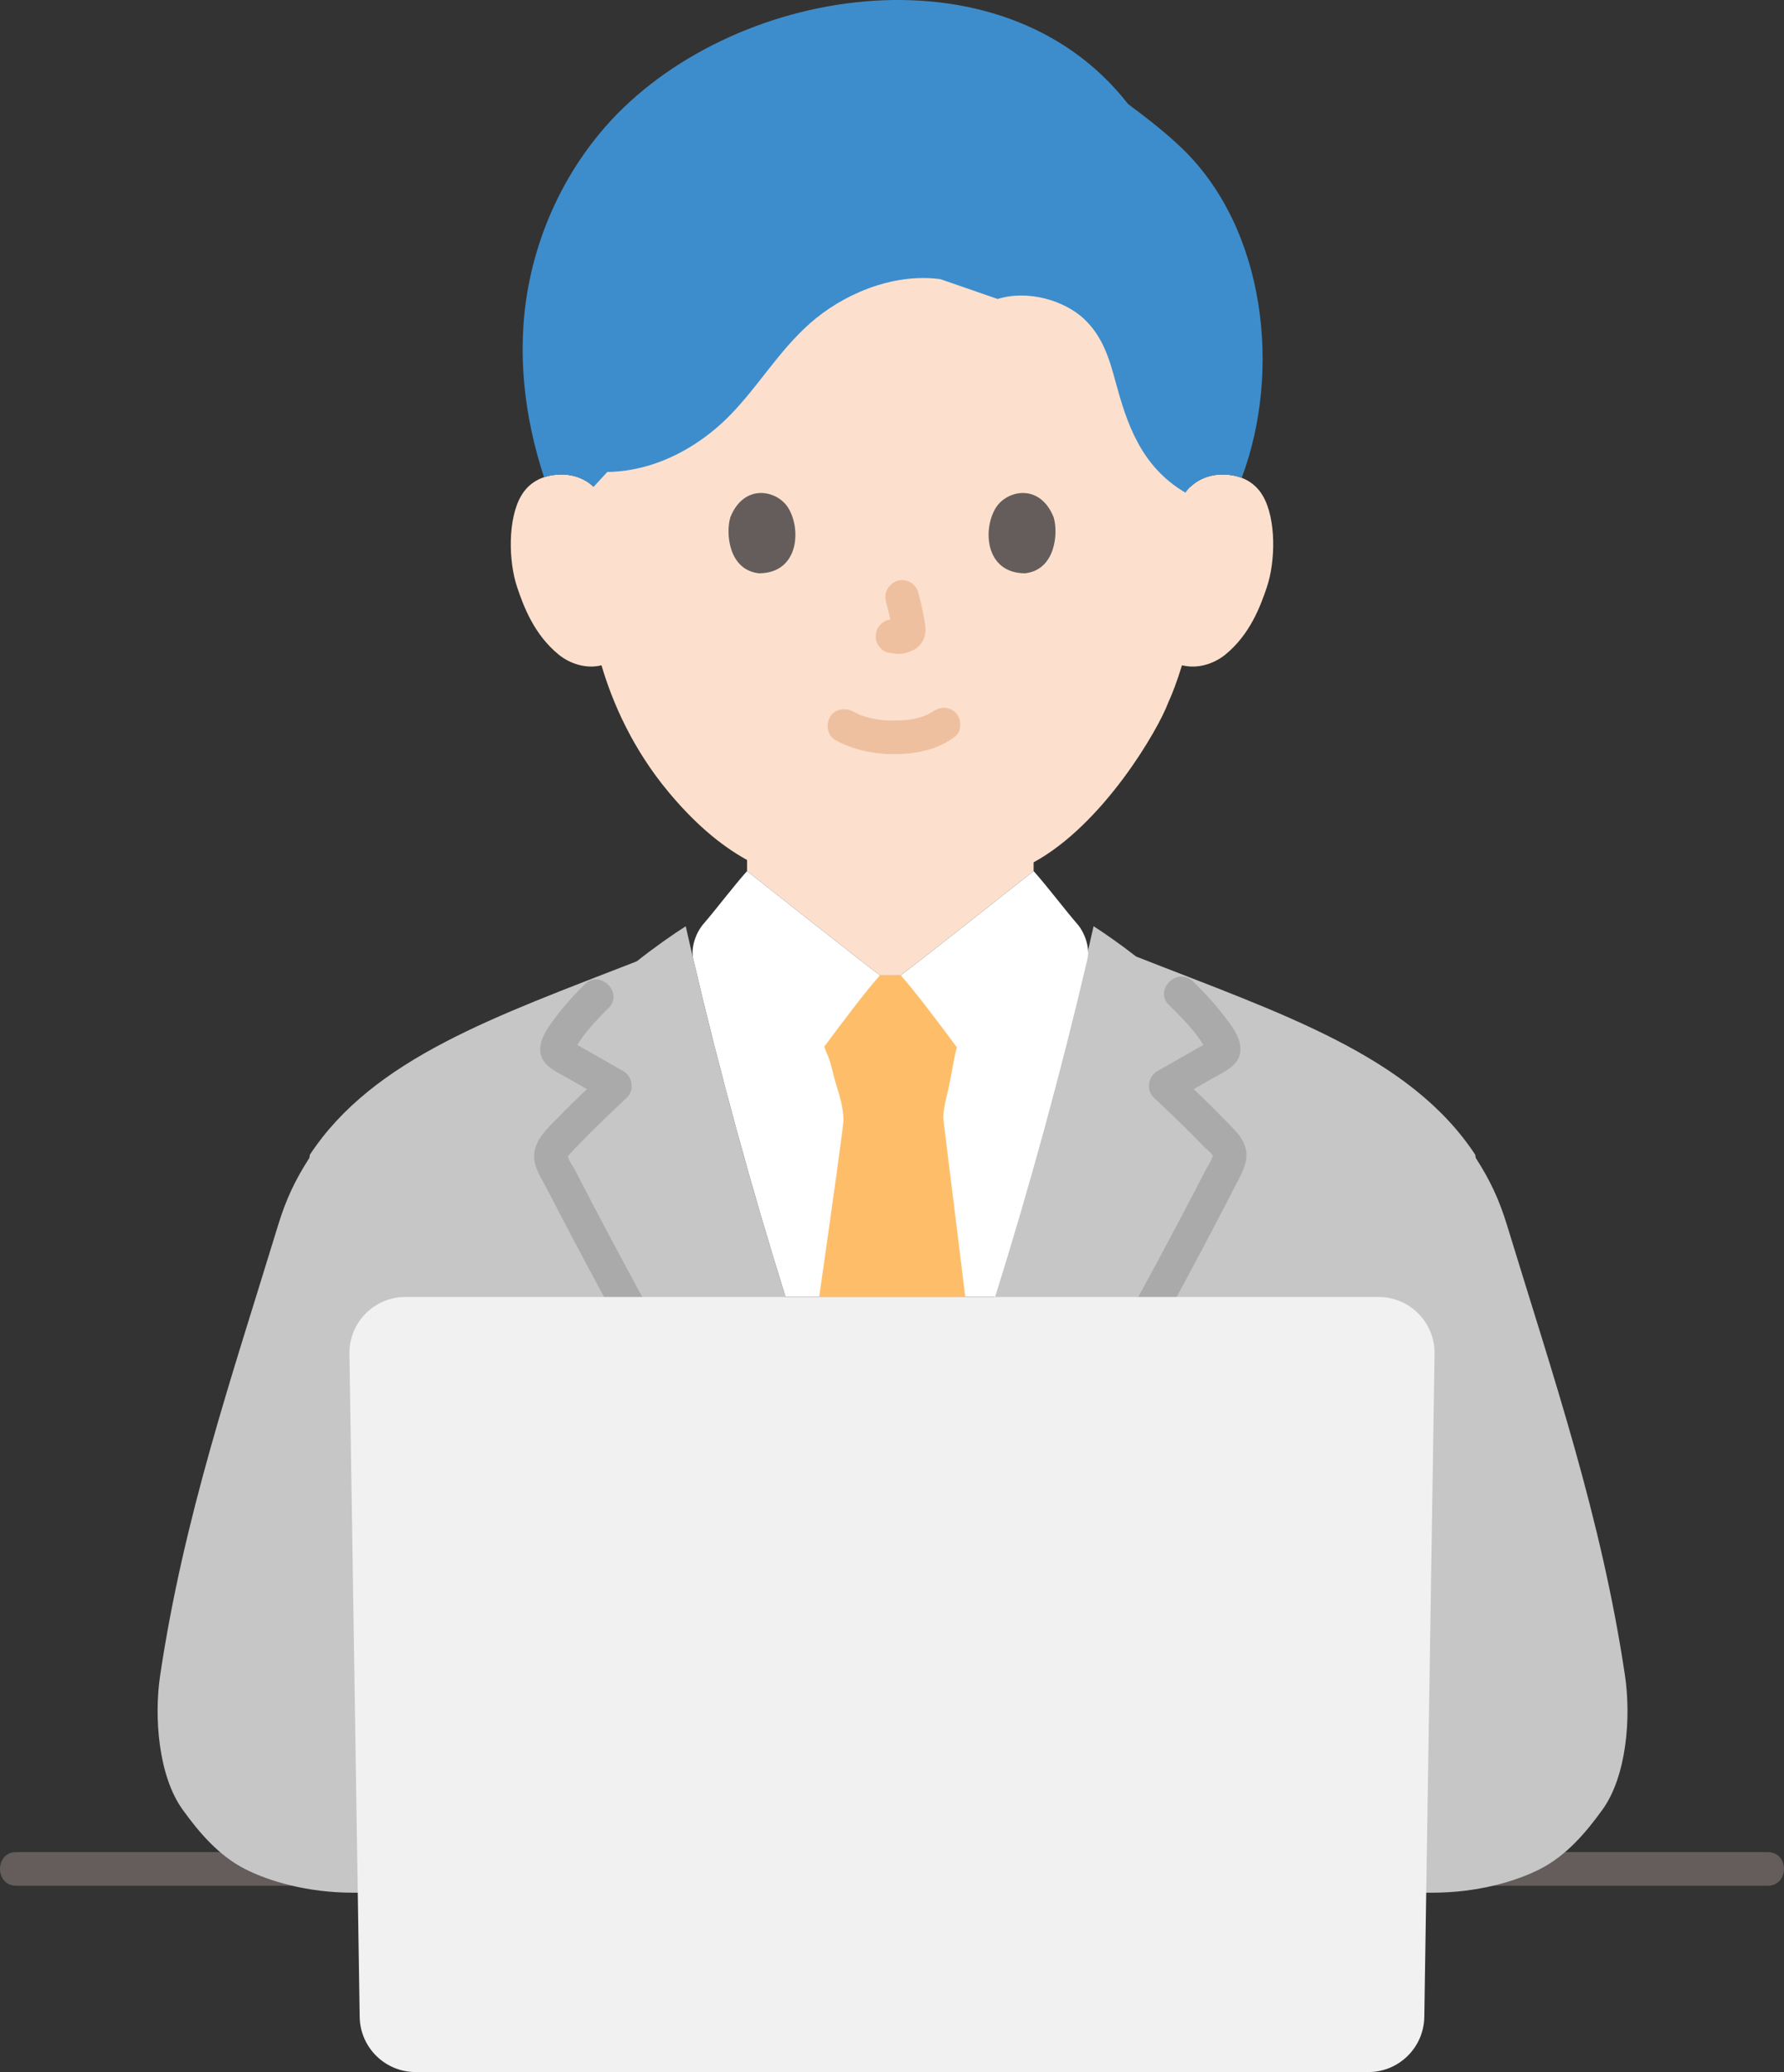 <?xml version="1.0" encoding="UTF-8"?><svg id="b" xmlns="http://www.w3.org/2000/svg" width="254.637" height="295.593" viewBox="0 0 254.637 295.593"><rect x="0" y="0" width="254.637" height="295.593" fill="#333333" stroke="none"/><defs><style>.d{fill:#aaa;}.e{fill:#3d8dcc;}.f{fill:#fff;}.g{fill:none;}.h{fill:#fce0cd;}.i{fill:#efc0a0;}.j{fill:#c6c6c6;}.k{fill:#645d5c;}.l{fill:#febe69;}.m{fill:#f1f1f1;}</style></defs><g id="c"><path class="h" d="M169.909,69.451c1.375-1.321,3.228-1.818,4.813-1.762,3.45.122,4.918,1.988,5.55,3.083,1.886,3.271,1.806,9.297.54,13.026-.896,2.641-2.365,6.68-5.905,9.577-1.459,1.194-3.606,1.98-5.659,1.633,0,0-.196-.033-.543-.092-.651,2.152-1.456,4.261-1.947,5.285-1.428,3.876-9.271,17.396-19.228,22.816v1.243c-.827.669-17.686,13.963-18.965,14.869h-2.97c-1.278-.906-18.138-14.199-18.965-14.869v-1.577c-4.008-2.214-7.667-5.455-11.17-9.648-5.1-6.105-8.004-12.68-9.608-18.128-2.187.565-4.553-.248-6.122-1.532-3.54-2.897-5.009-6.936-5.905-9.577-1.266-3.729-1.346-9.755.54-13.026.632-1.096,2.1-2.962,5.55-3.083,1.585-.056,3.438.44,4.813,1.762,0,0-5.076-41.624,42.035-41.624s43.146,41.624,43.146,41.624Z"/><path class="k" d="M2.318,269.013c2.581,0,5.162,0,7.742,0,6.2,0,12.401,0,18.601,0,8.904,0,17.809,0,26.713,0,10.754,0,21.509,0,32.263,0,11.776,0,23.552,0,35.328,0,11.883,0,23.765,0,35.648,0,11.072,0,22.145,0,33.217,0,9.434,0,18.868,0,28.303,0,6.945,0,13.889,0,20.834,0,3.538,0,7.076,0,10.615,0,.245,0,.49,0,.735,0,3.089,0,3.094-4.8,0-4.8-2.585,0-5.17,0-7.755,0-6.204,0-12.407,0-18.611,0-8.907,0-17.814,0-26.721,0-10.756,0-21.512,0-32.268,0-11.777,0-23.554,0-35.33,0-11.882,0-23.765,0-35.647,0-11.071,0-22.142,0-33.213,0-9.432,0-18.864,0-28.296,0-6.941,0-13.883,0-20.824,0-3.534,0-7.068,0-10.602,0-.244,0-.488,0-.732,0-3.089,0-3.094,4.8,0,4.8h0Z"/><path class="j" d="M50.332,270.004c-6.419,0-11.941-1.627-15.383-3.39-3.685-1.888-6.459-5.096-8.879-8.455-3.489-4.842-4.094-13.261-3.211-19.163,3.382-22.611,10.13-42.275,16.811-64.139,1.128-3.693,2.402-6.437,4.492-9.684l.06-.434c9.078-13.795,26.595-19.772,46.667-27.602,2.52-1.988,5.01-3.736,6.987-5.002,4.395,19.516,10.137,40.386,16.316,59.362,4.815,14.787,6.233,19.3,12.887,35.607,6.614-16.309,8.023-20.822,12.805-35.609,6.137-18.978,11.841-39.849,16.207-59.366,1.737,1.121,3.873,2.619,6.075,4.327,20.797,8.174,39.067,14.092,48.407,28.284l.06.434c2.09,3.247,3.364,5.991,4.492,9.684,6.68,21.865,13.428,41.529,16.811,64.139.883,5.902.277,14.322-3.211,19.163-2.421,3.359-5.195,6.566-8.879,8.455-3.441,1.764-8.963,3.39-15.383,3.39H50.332Z"/><path class="e" d="M99.166,63.352c-3.543,2.286-7.813,3.916-12.484,3.98l-1.954,2.119c-1.375-1.321-3.228-1.818-4.813-1.762-.876.031-1.624.174-2.261.39-2.764-8.391-3.976-17.733-2.27-27.063,1.542-8.431,5.354-16.466,11.004-22.92,17.611-20.117,56.505-26.52,74.618-3.262,2.625,1.962,5.267,3.987,7.656,6.277,12.075,11.573,14.242,32.001,8.57,47.056-.691-.264-1.519-.443-2.511-.478-1.881-.066-4.138.645-5.522,2.593-6.414-3.767-8.385-9.998-9.966-15.797-.866-3.177-1.792-6.47-4.551-9.031-2.759-2.561-7.921-4.156-12.284-2.802l-8.174-2.829c-7.015-.928-14.163,2.334-18.664,6.351s-7.228,8.818-11.33,13.029c-1.441,1.479-3.147,2.91-5.065,4.148Z"/><path class="i" d="M119.295,105.621c2.642,1.395,5.486,1.985,8.474,1.966,3.073-.02,6.14-.64,8.596-2.555.995-.775.875-2.591,0-3.394-1.055-.969-2.332-.827-3.394,0,.74-.576.214-.17.024-.048-.168.108-.341.207-.517.299-.091.048-.185.091-.277.138-.195.1-.386.058.142-.051-.237.049-.481.184-.713.259-.651.209-1.32.35-1.995.455.363-.057.072-.012-.129.008-.196.019-.392.036-.588.048-.472.03-.945.042-1.418.04-.424-.003-.847-.017-1.27-.046-.194-.013-.388-.029-.582-.048-.069-.007-.777-.125-.22-.022-.629-.116-1.25-.23-1.864-.414-.261-.078-.516-.172-.773-.26-.594-.203.409.205-.127-.048-.32-.151-.635-.308-.947-.473-1.11-.586-2.66-.318-3.284.861-.586,1.109-.324,2.658.861,3.284h0Z"/><path class="i" d="M126.445,85.794c.364,1.39.714,2.801.923,4.223l-.086-.638c.025.195.036.387.016.583l.086-.638c-.014.091-.034.176-.064.262l.242-.573c-.027.061-.055.113-.093.169l.375-.486c-.043.053-.085.093-.138.136l.486-.375c-.107.069-.219.124-.334.177l.573-.242c-.184.077-.367.133-.564.164l.638-.086c-.178.021-.351.02-.529,0l.638.086c-.2-.028-.395-.076-.595-.103-.319-.1-.638-.114-.957-.043-.319.014-.617.109-.892.285-.498.291-.973.862-1.103,1.434-.14.614-.11,1.304.242,1.849.312.484.835,1.022,1.434,1.103.475.064.936.184,1.419.205.752.033,1.448-.199,2.118-.508.833-.383,1.486-1.146,1.708-2.043.188-.761.109-1.411-.02-2.174-.23-1.361-.544-2.709-.894-4.044-.152-.579-.588-1.133-1.103-1.434s-1.273-.429-1.849-.242c-1.25.404-2.018,1.651-1.676,2.952h0Z"/><path class="k" d="M104.252,73.772c-.705,2.292-.246,7.564,4.096,8.013,5.739-.034,6.044-6.409,4.112-9.406-1.582-2.454-6.233-3.474-8.209,1.393Z"/><path class="k" d="M150.385,73.772c.705,2.292.246,7.564-4.096,8.013-5.739-.035-6.044-6.409-4.113-9.406,1.582-2.454,6.232-3.474,8.209,1.393Z"/><path class="f" d="M112.126,185.021c9.854,0,20.045,0,29.91,0,4.889-15.597,9.429-32.185,13.142-48.068.459-1.69-.337-3.891-1.398-5.119-1.904-2.205-4.303-5.395-6.249-7.572-.827.669-17.686,13.963-18.965,14.869h-2.97c-1.278-.906-18.138-14.199-18.965-14.869-1.946,2.177-4.345,5.367-6.249,7.572-1.061,1.229-1.856,3.43-1.398,5.119,3.713,15.883,8.253,32.471,13.142,48.068Z"/><path class="l" d="M119.294,154.54c.534,1.704,1.068,3.455,1.099,5.239.012.74-1.607,12.158-3.468,25.241,6.915,0,13.941,0,20.855,0-1.572-12.959-3.139-25.122-3.139-25.566,0-.998.227-1.984.453-2.959.113-.442.215-.884.306-1.326.487-2.199.577-3.325,1.144-5.655,0,0,.012-.04.035-.114-2.72-3.667-6.009-8.016-8.014-10.271h-2.97c-1.987,2.236-5.238,6.53-7.945,10.177.154.431.253.712.253.712.756,1.574.963,3.14,1.39,4.522Z"/><path class="d" d="M113.743,224.191c-10.547-18.282-20.972-36.648-30.693-55.385-.313-.604-.626-1.209-.938-1.814-.285-.552-.925-1.39-1.03-2.005-.009-.056-.054-.106-.06-.165.027.259-.168.33.312-.205.476-.531.978-1.041,1.474-1.553,2.156-2.225,4.403-4.359,6.662-6.478,1.125-1.055.825-3.021-.486-3.769-1.339-.764-2.678-1.529-4.017-2.293-.634-.362-1.269-.724-1.903-1.086-.282-.161-.564-.322-.846-.483-.211-.121-.423-.241-.634-.362-.277-.181-.283-.159-.019.063l.328,1.211c.004-.103.593-.941.765-1.206.336-.515.696-1.013,1.084-1.49.964-1.187,2.025-2.29,3.115-3.361,2.207-2.169-1.188-5.562-3.394-3.394-1.441,1.416-2.795,2.9-4.017,4.511-.993,1.309-2.325,3.022-2.344,4.728-.025,2.312,2.257,3.194,3.963,4.168,1.832,1.046,3.665,2.092,5.497,3.138l-.486-3.769c-2.085,1.956-4.16,3.924-6.162,5.965-1.88,1.918-4.372,4.009-3.501,7.012.348,1.203,1.087,2.341,1.658,3.447.661,1.282,1.326,2.562,1.994,3.84,1.285,2.458,2.583,4.91,3.892,7.357,5.305,9.92,10.777,19.75,16.327,29.534,3.083,5.435,6.192,10.855,9.314,16.267,1.543,2.675,5.693.261,4.145-2.423h0Z"/><path class="d" d="M144.562,226.613c11.149-19.326,22.173-38.745,32.353-58.603.715-1.395,1.288-2.75.844-4.336-.417-1.491-1.646-2.581-2.683-3.661-2.256-2.349-4.618-4.593-6.993-6.821l-.486,3.769c1.832-1.046,3.665-2.092,5.497-3.138,1.785-1.019,4.11-1.938,3.953-4.379-.117-1.826-1.655-3.653-2.737-5.037-1.233-1.579-2.609-3.025-4.053-4.413-2.227-2.141-5.626,1.248-3.394,3.394,1.182,1.136,2.328,2.309,3.377,3.57.406.488.784.992,1.137,1.519.188.281.881,1.234.888,1.39l.328-1.211c.249-.48-.14.006-.442.178-.282.161-.564.322-.846.483-.705.402-1.409.805-2.114,1.207-1.339.764-2.678,1.529-4.017,2.293-1.31.748-1.61,2.715-.486,3.769,1.969,1.847,3.929,3.704,5.827,5.625.447.453.891.908,1.331,1.368.328.343,1.161.946,1.3,1.386.046.146.029-.305-.069.022-.205.683-.704,1.373-1.03,2.005-2.395,4.646-4.838,9.266-7.316,13.868-5.038,9.358-10.218,18.64-15.466,27.882-2.931,5.161-5.884,10.308-8.85,15.449-1.546,2.681,2.6,5.1,4.145,2.423h0Z"/><path class="m" d="M49.876,193.139c.309,20.541,1.141,74.312,1.464,94.589.07,4.37,3.629,7.867,7.999,7.865,26.143-.013,109.815-.013,135.957,0,4.37.002,7.93-3.495,7.999-7.865.324-20.277,1.155-74.049,1.464-94.59.067-4.466-3.529-8.116-7.995-8.116-26.788-.002-112.128,0-138.897,0-4.466,0-8.06,3.651-7.993,8.117Z"/><path class="g" d="M64.904,282.187c12.136-.077,37.363.001,62.414.087,25.051-.086,48.653-.164,60.789-.087"/><path class="g" d="M120.348,235.888c-.005,2.459-.009,6.243.01,8.849.009,1.241,1.02,2.237,2.261,2.233,2.585-.009,6.814-.009,9.399,0,1.241.004,2.252-.992,2.261-2.233.018-2.606.015-6.39.01-8.849-.003-1.242-1.007-2.243-2.249-2.243-2.601,0-6.842,0-9.443,0-1.242,0-2.246,1.001-2.249,2.243Z"/></g></svg>